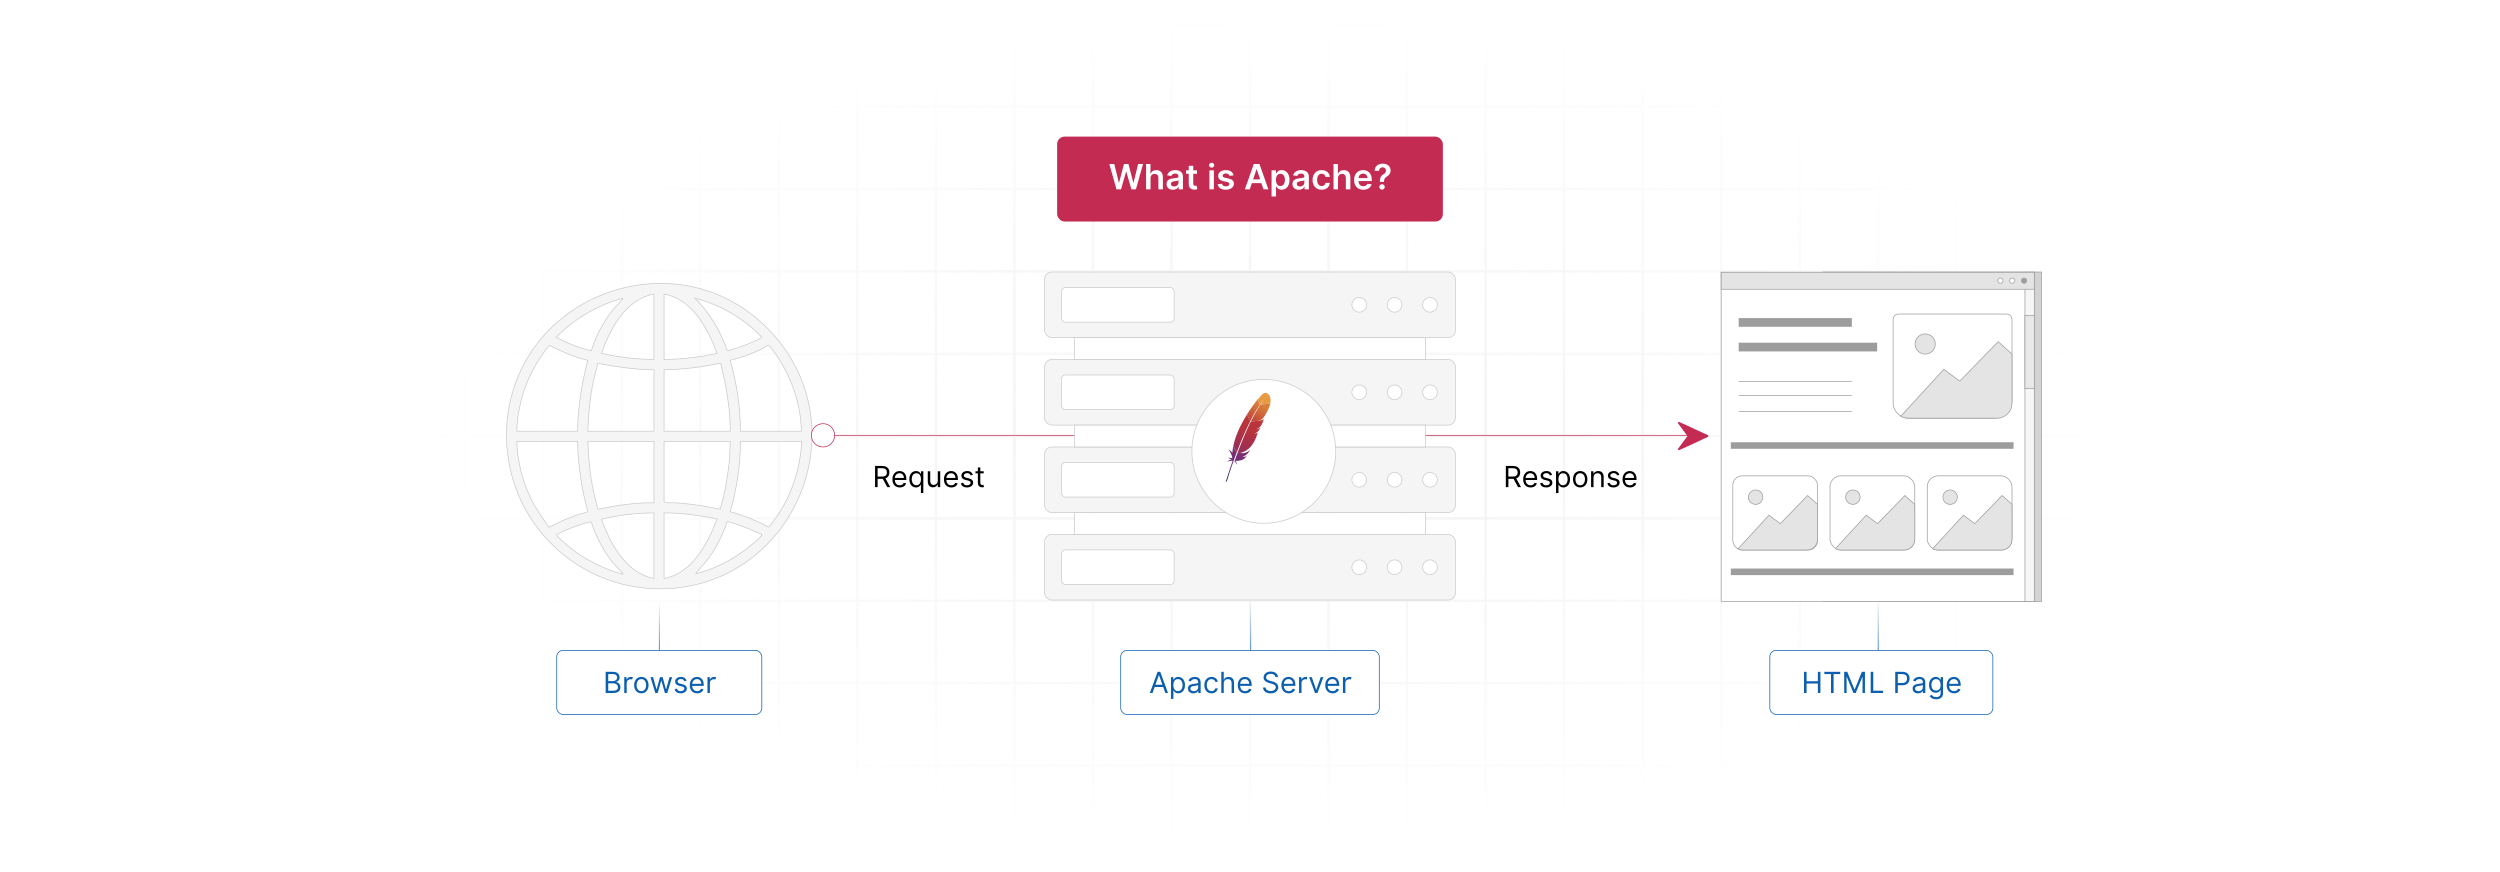 <?xml version="1.0" encoding="UTF-8"?>
<svg id="Layer_1" data-name="Layer 1" xmlns="http://www.w3.org/2000/svg" xmlns:xlink="http://www.w3.org/1999/xlink" viewBox="0 0 860 300">
  <defs>
    <filter id="luminosity-invert" x="39.647" y="-.272" width="782.115" height="300.272" color-interpolation-filters="sRGB" filterUnits="userSpaceOnUse">
      <feColorMatrix result="cm" values="-1 0 0 0 1 0 -1 0 0 1 0 0 -1 0 1 0 0 0 1 0"/>
    </filter>
    <radialGradient id="radial-gradient" cx="439.235" cy="148.479" fx="439.235" fy="148.479" r="298.487" gradientTransform="translate(0 74.962) scale(1 .495)" gradientUnits="userSpaceOnUse">
      <stop offset=".123" stop-color="#000" stop-opacity=".95"/>
      <stop offset="1" stop-color="#000" stop-opacity="0"/>
    </radialGradient>
    <mask id="mask" x="39.647" y="-.272" width="782.115" height="300.272" maskUnits="userSpaceOnUse">
      <g filter="url(#luminosity-invert)">
        <rect x="39.647" y="-.272" width="782.115" height="300.272" fill="url(#radial-gradient)"/>
      </g>
    </mask>
    <linearGradient id="linear-gradient" x1="226.791" y1="223.721" x2="226.791" y2="206.918" gradientUnits="userSpaceOnUse">
      <stop offset="0" stop-color="#0c5eaf"/>
      <stop offset="1" stop-color="#0c5eaf" stop-opacity="0"/>
    </linearGradient>
    <linearGradient id="linear-gradient-2" x1="430.25" x2="430.25" xlink:href="#linear-gradient"/>
    <linearGradient id="linear-gradient-3" x1="646.091" x2="646.091" xlink:href="#linear-gradient"/>
    <filter id="drop-shadow-1" x="379.88" y="100.08" width="109.92" height="110.4" filterUnits="userSpaceOnUse">
      <feOffset dx="5" dy="5"/>
      <feGaussianBlur result="blur" stdDeviation="10"/>
      <feFlood flood-color="#000" flood-opacity=".05"/>
      <feComposite in2="blur" operator="in"/>
      <feComposite in="SourceGraphic"/>
    </filter>
    <linearGradient id="linear-gradient-4" x1="1286.828" y1="-2458.358" x2="1337.387" y2="-2399.514" gradientTransform="translate(579.383 327.509) rotate(-64.889) scale(.086) skewX(.284)" gradientUnits="userSpaceOnUse">
      <stop offset="0" stop-color="#e79a41"/>
      <stop offset=".312" stop-color="#e89b41"/>
      <stop offset=".838" stop-color="#d87d3c"/>
    </linearGradient>
    <linearGradient id="linear-gradient-5" x1="913.097" y1="-2465.184" x2="1272.958" y2="-2465.184" gradientTransform="translate(579.383 327.509) rotate(-64.889) scale(.086) skewX(.284)" gradientUnits="userSpaceOnUse">
      <stop offset=".323" stop-color="#8e2c61"/>
      <stop offset=".63" stop-color="#b7333c"/>
      <stop offset=".751" stop-color="#ba343b"/>
      <stop offset="1" stop-color="#d87d3c"/>
    </linearGradient>
    <linearGradient id="linear-gradient-6" x1="956.645" y1="-2429.373" x2="1170.99" y2="-2429.373" gradientTransform="translate(579.383 327.509) rotate(-64.889) scale(.086) skewX(.284)" gradientUnits="userSpaceOnUse">
      <stop offset="0" stop-color="#28265d"/>
      <stop offset=".096" stop-color="#5f3186"/>
      <stop offset=".788" stop-color="#902c62"/>
      <stop offset=".949" stop-color="#ba3439"/>
    </linearGradient>
    <linearGradient id="linear-gradient-7" x1="933.278" y1="-2468.496" x2="1293.139" y2="-2468.496" xlink:href="#linear-gradient-5"/>
    <linearGradient id="linear-gradient-8" x1="959.619" y1="-2463.803" x2="1148.685" y2="-2463.803" xlink:href="#linear-gradient-6"/>
    <linearGradient id="linear-gradient-9" x1="933.278" y1="-2431.45" x2="1293.139" y2="-2431.45" xlink:href="#linear-gradient-5"/>
    <linearGradient id="linear-gradient-10" x1="910.972" y1="-2433.222" x2="1270.833" y2="-2433.222" xlink:href="#linear-gradient-5"/>
    <linearGradient id="linear-gradient-11" x1="933.278" y1="-2420.361" x2="1293.139" y2="-2420.361" xlink:href="#linear-gradient-5"/>
    <linearGradient id="linear-gradient-12" x1="933.278" y1="-2421.403" x2="1293.139" y2="-2421.403" xlink:href="#linear-gradient-5"/>
    <linearGradient id="linear-gradient-13" x1="1135.514" y1="-2421.666" x2="1214.964" y2="-2421.666" xlink:href="#linear-gradient-5"/>
  </defs>
  <rect y="0" width="860" height="300" fill="#fff"/>
  <g mask="url(#mask)">
    <g opacity=".4">
      <path d="M808.41,291.922H51.59V8.078h756.819v283.845ZM52.09,291.422h755.819V8.578H52.09v282.845Z" fill="#e6e6e6" stroke="#d6d6d6" stroke-miterlimit="10" stroke-width=".25"/>
      <rect x="51.84" y="36.413" width="756.319" height=".5" fill="#e6e6e6" stroke="#d6d6d6" stroke-miterlimit="10" stroke-width=".25"/>
      <rect x="51.84" y="64.747" width="756.319" height=".5" fill="#e6e6e6" stroke="#d6d6d6" stroke-miterlimit="10" stroke-width=".25"/>
      <rect x="51.84" y="93.082" width="756.319" height=".5" fill="#e6e6e6" stroke="#d6d6d6" stroke-miterlimit="10" stroke-width=".25"/>
      <rect x="51.84" y="121.415" width="756.319" height=".5" fill="none" stroke="#d6d6d6" stroke-miterlimit="10" stroke-width=".25"/>
      <rect x="51.84" y="149.75" width="756.319" height=".5" fill="#e6e6e6" stroke="#d6d6d6" stroke-miterlimit="10" stroke-width=".25"/>
      <rect x="51.84" y="178.084" width="756.319" height=".5" fill="#e6e6e6" stroke="#d6d6d6" stroke-miterlimit="10" stroke-width=".25"/>
      <rect x="51.84" y="206.418" width="756.319" height=".5" fill="#e6e6e6" stroke="#d6d6d6" stroke-miterlimit="10" stroke-width=".25"/>
      <rect x="51.84" y="234.753" width="756.319" height=".5" fill="#e6e6e6" stroke="#d6d6d6" stroke-miterlimit="10" stroke-width=".25"/>
      <rect x="51.84" y="263.087" width="756.319" height=".5" fill="#e6e6e6" stroke="#d6d6d6" stroke-miterlimit="10" stroke-width=".25"/>
      <rect x="780.898" y="8.328" width=".5" height="283.345" fill="#e6e6e6" stroke="#d6d6d6" stroke-miterlimit="10" stroke-width=".25"/>
      <rect x="753.887" y="8.328" width=".5" height="283.345" fill="#e6e6e6" stroke="#d6d6d6" stroke-miterlimit="10" stroke-width=".25"/>
      <rect x="726.875" y="8.328" width=".5" height="283.345" fill="#e6e6e6" stroke="#d6d6d6" stroke-miterlimit="10" stroke-width=".25"/>
      <rect x="699.864" y="8.328" width=".5" height="283.345" fill="#e6e6e6" stroke="#d6d6d6" stroke-miterlimit="10" stroke-width=".25"/>
      <rect x="672.852" y="8.328" width=".5" height="283.345" fill="#e6e6e6" stroke="#d6d6d6" stroke-miterlimit="10" stroke-width=".25"/>
      <rect x="645.841" y="8.328" width=".5" height="283.345" fill="#e6e6e6" stroke="#d6d6d6" stroke-miterlimit="10" stroke-width=".25"/>
      <rect x="618.83" y="8.328" width=".5" height="283.345" fill="#e6e6e6" stroke="#d6d6d6" stroke-miterlimit="10" stroke-width=".25"/>
      <rect x="591.818" y="8.328" width=".5" height="283.345" fill="#e6e6e6" stroke="#d6d6d6" stroke-miterlimit="10" stroke-width=".25"/>
      <rect x="564.807" y="8.328" width=".5" height="283.345" fill="#e6e6e6" stroke="#d6d6d6" stroke-miterlimit="10" stroke-width=".25"/>
      <rect x="537.795" y="8.328" width=".5" height="283.345" fill="#e6e6e6" stroke="#d6d6d6" stroke-miterlimit="10" stroke-width=".25"/>
      <rect x="510.784" y="8.328" width=".5" height="283.345" fill="#e6e6e6" stroke="#d6d6d6" stroke-miterlimit="10" stroke-width=".25"/>
      <rect x="483.772" y="8.328" width=".5" height="283.345" fill="#e6e6e6" stroke="#d6d6d6" stroke-miterlimit="10" stroke-width=".25"/>
      <rect x="456.761" y="8.328" width=".5" height="283.345" fill="#e6e6e6" stroke="#d6d6d6" stroke-miterlimit="10" stroke-width=".25"/>
      <rect x="429.75" y="8.328" width=".5" height="283.345" fill="#e6e6e6" stroke="#d6d6d6" stroke-miterlimit="10" stroke-width=".25"/>
      <rect x="402.738" y="8.328" width=".5" height="283.345" fill="#e6e6e6" stroke="#d6d6d6" stroke-miterlimit="10" stroke-width=".25"/>
      <rect x="375.727" y="8.328" width=".5" height="283.345" fill="#e6e6e6" stroke="#d6d6d6" stroke-miterlimit="10" stroke-width=".25"/>
      <rect x="348.716" y="8.328" width=".5" height="283.345" fill="#e6e6e6" stroke="#d6d6d6" stroke-miterlimit="10" stroke-width=".25"/>
      <rect x="321.704" y="8.328" width=".5" height="283.345" fill="#e6e6e6" stroke="#d6d6d6" stroke-miterlimit="10" stroke-width=".25"/>
      <rect x="294.693" y="8.328" width=".5" height="283.345" fill="#e6e6e6" stroke="#d6d6d6" stroke-miterlimit="10" stroke-width=".25"/>
      <rect x="267.682" y="8.328" width=".5" height="283.345" fill="#e6e6e6" stroke="#d6d6d6" stroke-miterlimit="10" stroke-width=".25"/>
      <rect x="240.67" y="8.328" width=".5" height="283.345" fill="#e6e6e6" stroke="#d6d6d6" stroke-miterlimit="10" stroke-width=".25"/>
      <rect x="213.659" y="8.328" width=".5" height="283.345" fill="#e6e6e6" stroke="#d6d6d6" stroke-miterlimit="10" stroke-width=".25"/>
      <rect x="186.648" y="8.328" width=".5" height="283.345" fill="#e6e6e6" stroke="#d6d6d6" stroke-miterlimit="10" stroke-width=".25"/>
      <rect x="159.636" y="8.328" width=".5" height="283.345" fill="#e6e6e6" stroke="#d6d6d6" stroke-miterlimit="10" stroke-width=".25"/>
      <rect x="132.625" y="8.328" width=".5" height="283.345" fill="#e6e6e6" stroke="#d6d6d6" stroke-miterlimit="10" stroke-width=".25"/>
      <rect x="105.613" y="8.328" width=".5" height="283.345" fill="#e6e6e6" stroke="#d6d6d6" stroke-miterlimit="10" stroke-width=".25"/>
      <rect x="78.602" y="8.328" width=".5" height="283.345" fill="#e6e6e6" stroke="#d6d6d6" stroke-miterlimit="10" stroke-width=".25"/>
    </g>
  </g>
  <line x1="283.114" y1="149.75" x2="586.67" y2="149.75" fill="none" stroke="#c42b53" stroke-miterlimit="10" stroke-width=".25"/>
  <g>
    <g>
      <rect x="359.334" y="153.757" width="141.332" height="22.573" rx="2.53" ry="2.53" fill="#f5f5f5" stroke="#cacaca" stroke-miterlimit="10" stroke-width=".25"/>
      <rect x="365.149" y="159.082" width="38.764" height="11.925" rx="1.372" ry="1.372" fill="#fff" stroke="#cacaca" stroke-miterlimit="10" stroke-width=".25"/>
      <circle cx="467.57" cy="165.044" r="2.526" fill="#fff" stroke="#cacaca" stroke-miterlimit="10" stroke-width=".25"/>
      <circle cx="479.741" cy="165.044" r="2.526" fill="#fff" stroke="#cacaca" stroke-miterlimit="10" stroke-width=".25"/>
      <circle cx="491.913" cy="165.044" r="2.526" fill="#fff" stroke="#cacaca" stroke-miterlimit="10" stroke-width=".25"/>
    </g>
    <g>
      <rect x="359.334" y="123.669" width="141.332" height="22.573" rx="2.53" ry="2.53" fill="#f5f5f5" stroke="#cacaca" stroke-miterlimit="10" stroke-width=".25"/>
      <rect x="365.149" y="128.994" width="38.764" height="11.925" rx="1.372" ry="1.372" fill="#fff" stroke="#cacaca" stroke-miterlimit="10" stroke-width=".25"/>
      <circle cx="467.57" cy="134.956" r="2.526" fill="#fff" stroke="#cacaca" stroke-miterlimit="10" stroke-width=".25"/>
      <circle cx="479.741" cy="134.956" r="2.526" fill="#fff" stroke="#cacaca" stroke-miterlimit="10" stroke-width=".25"/>
      <circle cx="491.913" cy="134.956" r="2.526" fill="#fff" stroke="#cacaca" stroke-miterlimit="10" stroke-width=".25"/>
    </g>
    <rect x="369.589" y="146.243" width="120.822" height="7.515" fill="#fff" stroke="#cacaca" stroke-miterlimit="10" stroke-width=".25"/>
    <g>
      <rect x="359.334" y="183.845" width="141.332" height="22.573" rx="2.53" ry="2.53" fill="#f5f5f5" stroke="#cacaca" stroke-miterlimit="10" stroke-width=".25"/>
      <rect x="365.149" y="189.169" width="38.764" height="11.925" rx="1.372" ry="1.372" fill="#fff" stroke="#cacaca" stroke-miterlimit="10" stroke-width=".25"/>
      <circle cx="467.57" cy="195.132" r="2.526" fill="#fff" stroke="#cacaca" stroke-miterlimit="10" stroke-width=".25"/>
      <circle cx="479.741" cy="195.132" r="2.526" fill="#fff" stroke="#cacaca" stroke-miterlimit="10" stroke-width=".25"/>
      <circle cx="491.913" cy="195.132" r="2.526" fill="#fff" stroke="#cacaca" stroke-miterlimit="10" stroke-width=".25"/>
    </g>
    <rect x="369.589" y="176.331" width="120.822" height="7.515" fill="#fff" stroke="#cacaca" stroke-miterlimit="10" stroke-width=".25"/>
    <g>
      <rect x="359.334" y="93.582" width="141.332" height="22.573" rx="2.53" ry="2.53" fill="#f5f5f5" stroke="#cacaca" stroke-miterlimit="10" stroke-width=".25"/>
      <rect x="365.149" y="98.906" width="38.764" height="11.925" rx="1.372" ry="1.372" fill="#fff" stroke="#cacaca" stroke-miterlimit="10" stroke-width=".25"/>
      <circle cx="467.57" cy="104.868" r="2.526" fill="#fff" stroke="#cacaca" stroke-miterlimit="10" stroke-width=".25"/>
      <circle cx="479.741" cy="104.868" r="2.526" fill="#fff" stroke="#cacaca" stroke-miterlimit="10" stroke-width=".25"/>
      <circle cx="491.913" cy="104.868" r="2.526" fill="#fff" stroke="#cacaca" stroke-miterlimit="10" stroke-width=".25"/>
    </g>
    <rect x="369.589" y="116.155" width="120.822" height="7.515" fill="#fff" stroke="#cacaca" stroke-miterlimit="10" stroke-width=".25"/>
  </g>
  <path d="M229.871,202.503h-6.152l-5.375-.675c-22.057-3.574-39.833-21.294-43.375-43.39l-.675-5.377c.085-2.036-.115-4.124,0-6.155,2.622-46.208,60.27-66.613,91.472-32.112,29.52,32.642,7.806,85.233-35.895,87.708ZM224.949,101.158c-9.667,1.749-15.097,11.933-18.05,20.41,5.919,1.341,11.978,1.987,18.05,2.157v-22.567ZM228.435,101.158v22.567c6.137-.182,12.265-.828,18.255-2.157-3.209-8.441-8.441-18.72-18.255-20.41ZM214.285,102.596c-8.747,2.284-16.644,7.025-22.965,13.435,3.821,1.993,7.85,3.715,12.083,4.608,1.602-5.169,4.21-10.041,7.607-14.244.303-.375,3.47-3.64,3.276-3.799ZM239.1,102.596c5.015,5.109,8.75,11.178,11.066,17.966.403.287,5.77-1.678,6.626-2.013.635-.249,5.271-2.206,5.273-2.517-6.191-6.513-14.237-11.211-22.965-13.436ZM177.78,148.343h20.918c.068-8.269,1.448-16.43,3.48-24.406-4.639-1.022-8.949-3.065-13.195-5.108-6.894,8.193-10.926,18.759-11.204,29.514ZM275.809,148.343c-.252-1.516-.247-3.06-.439-4.587-.985-7.813-4.234-16.153-8.914-22.471-.341-.46-1.779-2.488-2.195-2.45-.31.028-2.106,1.181-2.668,1.439-3.289,1.507-6.857,2.877-10.393,3.658,2.196,7.926,3.533,16.153,3.487,24.412h21.123ZM224.949,127.212c-6.494-.069-12.912-.999-19.261-2.242-.482,2.045-1.125,4.076-1.562,6.133-1.206,5.674-1.716,11.457-1.941,17.24h22.764v-21.131ZM228.435,127.212v21.131h22.764c.021-7.932-1.413-15.728-3.281-23.389-6.417,1.283-12.919,2.17-19.483,2.258ZM198.698,151.83h-20.918c.169,6.704,1.894,13.502,4.776,19.533,1.71,3.578,4.017,6.792,6.303,10.009,3.202-1.663,6.518-3.135,9.934-4.316.58-.201,3.252-.73,3.375-1.147-2.1-7.85-3.366-15.927-3.47-24.079ZM224.949,151.83h-22.764c.208,6.067.837,12.119,2.151,18.056.396,1.787.929,3.551,1.339,5.333,6.315-1.391,12.783-2.332,19.274-2.258v-21.131ZM251.199,151.83h-22.764v20.823c1.065.613,2.712.222,3.997.31,5.141.352,10.253,1.158,15.291,2.169,1.782-5.596,2.614-11.422,3.269-17.252l.207-6.05ZM275.809,151.83h-21.123c.03,8.186-1.247,16.361-3.487,24.206,4.603,1.251,9.037,3.037,13.232,5.288,7.015-8.2,10.78-18.723,11.378-29.494ZM224.949,176.449c-6.064.011-12.17.724-18.052,2.159,3.083,8.509,8.367,18.461,18.052,20.407v-22.567ZM228.435,176.449v22.567c9.898-1.89,14.952-11.969,18.252-20.513-6.005-1.188-12.11-2.11-18.252-2.054ZM262.068,183.837c-3.882-1.69-7.759-3.442-11.902-4.431-1.721,5.092-4.204,9.978-7.586,14.167-.299.37-3.473,3.643-3.276,3.799,7.064-1.707,13.85-5.369,19.375-10.056.804-.682,2.658-2.198,3.187-2.966.119-.173.286-.203.202-.513ZM203.39,179.552c-.463-.299-5.515,1.531-6.387,1.869-1.628.631-3.734,1.492-5.221,2.369-.123.073-.403.006-.26.35.2.482,3.365,3.262,4.002,3.793,5.46,4.544,11.94,7.685,18.758,9.647.092-.354-.142-.411-.304-.617-.819-1.04-2.083-2.091-2.969-3.184-3.362-4.148-5.979-9.149-7.619-14.227Z" fill="#f5f5f5" stroke="#cacaca" stroke-miterlimit="10" stroke-width=".25"/>
  <g>
    <rect x="627.082" y="93.581" width="75.197" height="113.339" fill="#d3d3d3" stroke="#9d9d9d" stroke-miterlimit="10" stroke-width=".25"/>
    <g>
      <rect x="592.083" y="93.659" width="107.726" height="113.215" fill="#fff" stroke="#9d9d9d" stroke-miterlimit="10" stroke-width=".25"/>
      <rect x="595.404" y="152.128" width="97.259" height="2.259" fill="#9d9d9d"/>
      <rect x="595.404" y="195.575" width="97.259" height="2.259" fill="#9d9d9d"/>
      <rect x="696.583" y="93.659" width="3.227" height="113.215" fill="#f6f6f6" stroke="#9d9d9d" stroke-miterlimit="10" stroke-width=".25"/>
      <g>
        <rect x="596.082" y="163.686" width="29.146" height="25.531" rx="3.258" ry="3.258" fill="#fff" stroke="#9d9d9d" stroke-miterlimit="10" stroke-width=".25"/>
        <path d="M599.747,189.217h21.815c2.024,0,3.666-1.641,3.666-3.666v-12.053l-3.389-3.035-9.418,9.667-3.913-2.889-10.559,11.502c.531.3,1.144.473,1.798.473Z" fill="#e4e4e4" stroke="#9d9d9d" stroke-miterlimit="10" stroke-width=".25"/>
        <circle cx="603.942" cy="171.026" r="2.476" transform="translate(298.732 719.518) rotate(-76.717)" fill="#e4e4e4" stroke="#9d9d9d" stroke-miterlimit="10" stroke-width=".25"/>
      </g>
      <g>
        <rect x="629.531" y="163.686" width="29.146" height="25.531" rx="3.755" ry="3.755" fill="#fff" stroke="#9d9d9d" stroke-miterlimit="10" stroke-width=".25"/>
        <path d="M633.196,189.217h21.815c2.024,0,3.666-1.641,3.666-3.666v-12.053l-3.389-3.035-9.418,9.667-3.913-2.889-10.559,11.502c.531.3,1.144.473,1.798.473Z" fill="#e4e4e4" stroke="#9d9d9d" stroke-miterlimit="10" stroke-width=".25"/>
        <circle cx="637.391" cy="171.026" r="2.476" transform="translate(-1.531 336.241) rotate(-29.518)" fill="#e4e4e4" stroke="#9d9d9d" stroke-miterlimit="10" stroke-width=".25"/>
      </g>
      <g>
        <rect x="662.98" y="163.686" width="29.146" height="25.531" rx="3.743" ry="3.743" fill="#fff" stroke="#9d9d9d" stroke-miterlimit="10" stroke-width=".25"/>
        <path d="M666.645,189.217h21.815c2.024,0,3.665-1.641,3.665-3.666v-12.053l-3.389-3.035-9.418,9.667-3.913-2.889-10.559,11.502c.531.3,1.144.473,1.798.473Z" fill="#e4e4e4" stroke="#9d9d9d" stroke-miterlimit="10" stroke-width=".25"/>
        <circle cx="670.84" cy="171.026" r="2.476" transform="translate(75.55 524.448) rotate(-45)" fill="#e4e4e4" stroke="#9d9d9d" stroke-miterlimit="10" stroke-width=".25"/>
      </g>
      <g>
        <path d="M653.1,108.036h37.164c1.028,0,1.862.834,1.862,1.862v27.698c0,3.453-2.803,6.256-6.256,6.256h-29.309c-2.937,0-5.322-2.385-5.322-5.322v-28.633c0-1.028.834-1.862,1.862-1.862Z" fill="#fff" stroke="#9d9d9d" stroke-miterlimit="10" stroke-width=".25"/>
        <path d="M656.381,143.853h30.604c2.84,0,5.142-2.302,5.142-5.142v-16.908l-4.754-4.258-13.212,13.561-5.489-4.053-14.813,16.135c.746.421,1.605.664,2.522.664Z" fill="#e4e4e4" stroke="#9d9d9d" stroke-miterlimit="10" stroke-width=".25"/>
        <circle cx="662.264" cy="118.334" r="3.473" transform="translate(439.376 753.092) rotate(-80.782)" fill="#e4e4e4" stroke="#9d9d9d" stroke-miterlimit="10" stroke-width=".25"/>
      </g>
      <rect x="696.583" y="108.525" width="3.227" height="25.159" fill="#e9e9e9" stroke="#9d9d9d" stroke-miterlimit="10" stroke-width=".25"/>
      <rect x="592.083" y="93.659" width="107.726" height="5.847" fill="#e4e4e4" stroke="#9d9d9d" stroke-miterlimit="10" stroke-width=".25"/>
      <g>
        <path d="M689.049,96.547c0,.499-.405.904-.904.904s-.904-.405-.904-.904.405-.904.904-.904.904.405.904.904Z" fill="#fff" stroke="#9d9d9d" stroke-miterlimit="10" stroke-width=".25"/>
        <path d="M693.116,96.547c0,.499-.405.904-.904.904s-.904-.405-.904-.904.405-.904.904-.904.904.405.904.904Z" fill="#fff" stroke="#9d9d9d" stroke-miterlimit="10" stroke-width=".25"/>
        <path d="M697.183,96.547c0,.499-.405.904-.904.904s-.904-.405-.904-.904.405-.904.904-.904.904.405.904.904Z" fill="#9d9d9d" stroke="#9d9d9d" stroke-miterlimit="10" stroke-width=".25"/>
      </g>
      <line x1="598.108" y1="110.916" x2="637.04" y2="110.916" fill="none" stroke="#9d9d9d" stroke-miterlimit="10" stroke-width="3"/>
      <line x1="598.108" y1="131.281" x2="637.04" y2="131.281" fill="none" stroke="#9d9d9d" stroke-miterlimit="10" stroke-width=".25"/>
      <line x1="598.108" y1="136.091" x2="637.04" y2="136.091" fill="none" stroke="#9d9d9d" stroke-miterlimit="10" stroke-width=".25"/>
      <line x1="598.108" y1="141.532" x2="637.04" y2="141.532" fill="none" stroke="#9d9d9d" stroke-miterlimit="10" stroke-width=".25"/>
      <line x1="598.108" y1="119.39" x2="645.742" y2="119.39" fill="none" stroke="#9d9d9d" stroke-miterlimit="10" stroke-width="3"/>
    </g>
  </g>
  <g>
    <rect x="363.652" y="46.996" width="132.696" height="29.216" rx="2.6" ry="2.6" fill="#c42b53"/>
    <g>
      <path d="M381.611,56.421h1.698l1.571,6.407h.081l1.677-6.407h1.545l1.682,6.411h.077l1.571-6.411h1.699l-2.46,8.719h-1.558l-1.746-6.117h-.068l-1.75,6.117h-1.558l-2.46-8.719Z" fill="#fff"/>
      <path d="M395.791,65.14h-1.541v-8.719h1.507v3.291h.077c.302-.741.941-1.196,1.946-1.196,1.358,0,2.252.881,2.252,2.461v4.163h-1.541v-3.925c0-.882-.477-1.397-1.286-1.397-.826,0-1.414.545-1.414,1.49v3.831Z" fill="#fff"/>
      <path d="M401.298,63.305c0-1.473,1.213-1.852,2.482-1.988,1.154-.123,1.618-.144,1.618-.587v-.025c0-.644-.392-1.01-1.107-1.01-.753,0-1.188.384-1.341.83l-1.439-.204c.34-1.191,1.397-1.805,2.772-1.805,1.247,0,2.656.519,2.656,2.248v4.376h-1.481v-.898h-.051c-.281.55-.894,1.03-1.92,1.03-1.247,0-2.188-.681-2.188-1.967ZM405.402,62.794v-.77c-.2.162-1.009.264-1.414.319-.69.098-1.205.345-1.205.936,0,.566.46.86,1.103.86.928,0,1.516-.618,1.516-1.346Z" fill="#fff"/>
      <path d="M411.765,59.794h-1.29v3.38c0,.621.311.758.698.758.191,0,.366-.038.451-.06l.26,1.205c-.166.055-.468.14-.907.153-1.158.033-2.052-.571-2.043-1.801v-3.636h-.928v-1.192h.928v-1.566h1.541v1.566h1.29v1.192Z" fill="#fff"/>
      <path d="M415.918,56.838c0-.464.4-.839.894-.839.489,0,.89.375.89.839,0,.46-.4.835-.89.835-.494,0-.894-.375-.894-.835ZM416.038,58.601h1.541v6.539h-1.541v-6.539Z" fill="#fff"/>
      <path d="M422.929,60.483c-.119-.43-.494-.817-1.205-.817-.643,0-1.133.307-1.128.749-.004.379.26.608.924.758l1.115.238c1.235.269,1.835.839,1.839,1.772-.004,1.238-1.158,2.086-2.793,2.086-1.605,0-2.614-.711-2.805-1.912l1.503-.144c.132.588.591.894,1.298.894.732,0,1.217-.337,1.217-.783,0-.371-.281-.613-.881-.745l-1.116-.234c-1.256-.26-1.843-.89-1.839-1.844-.004-1.209,1.068-1.983,2.644-1.983,1.533,0,2.418.706,2.631,1.813l-1.405.153Z" fill="#fff"/>
      <path d="M428.234,65.14l3.069-8.719h1.95l3.073,8.719h-1.685l-.724-2.149h-3.278l-.72,2.149h-1.685ZM433.492,61.721l-1.18-3.512h-.068l-1.179,3.512h2.427Z" fill="#fff"/>
      <path d="M437.417,58.601h1.516v1.081h.089c.234-.473.716-1.166,1.869-1.166,1.512,0,2.699,1.184,2.699,3.363,0,2.154-1.153,3.376-2.695,3.376-1.123,0-1.63-.669-1.873-1.145h-.064v3.482h-1.541v-8.991ZM440.465,63.991c1.018,0,1.554-.894,1.554-2.12,0-1.218-.527-2.09-1.554-2.09-.992,0-1.537.821-1.537,2.09s.554,2.12,1.537,2.12Z" fill="#fff"/>
      <path d="M444.606,63.305c0-1.473,1.213-1.852,2.481-1.988,1.154-.123,1.618-.144,1.618-.587v-.025c0-.644-.392-1.01-1.106-1.01-.754,0-1.188.384-1.342.83l-1.438-.204c.341-1.191,1.397-1.805,2.772-1.805,1.247,0,2.656.519,2.656,2.248v4.376h-1.481v-.898h-.051c-.281.55-.894,1.03-1.92,1.03-1.248,0-2.188-.681-2.188-1.967ZM448.71,62.794v-.77c-.199.162-1.009.264-1.413.319-.69.098-1.205.345-1.205.936,0,.566.46.86,1.103.86.929,0,1.516-.618,1.516-1.346Z" fill="#fff"/>
      <path d="M451.526,61.896c0-1.996,1.209-3.38,3.125-3.38,1.597,0,2.703.933,2.81,2.35h-1.473c-.119-.63-.575-1.106-1.315-1.106-.949,0-1.584.792-1.584,2.111,0,1.337.621,2.142,1.584,2.142.677,0,1.184-.404,1.315-1.107h1.473c-.11,1.388-1.158,2.363-2.801,2.363-1.954,0-3.134-1.393-3.134-3.372Z" fill="#fff"/>
      <path d="M460.277,65.14h-1.541v-8.719h1.507v3.291h.077c.302-.741.94-1.196,1.945-1.196,1.357,0,2.252.881,2.252,2.461v4.163h-1.541v-3.925c0-.882-.477-1.397-1.286-1.397-.825,0-1.413.545-1.413,1.49v3.831Z" fill="#fff"/>
      <path d="M465.81,61.909c0-2.018,1.222-3.393,3.095-3.393,1.609,0,2.989,1.009,2.989,3.304v.473h-4.556c.013,1.119.673,1.774,1.669,1.774.664,0,1.175-.289,1.384-.843l1.438.162c-.273,1.137-1.319,1.882-2.844,1.882-1.971,0-3.176-1.308-3.176-3.359ZM470.417,61.253c-.009-.89-.605-1.537-1.49-1.537-.919,0-1.537.702-1.583,1.537h3.073Z" fill="#fff"/>
      <path d="M474.677,62.466c.009-1.532.443-2.005,1.196-2.473.516-.324.911-.732.911-1.329,0-.668-.523-1.103-1.175-1.103-.601,0-1.18.384-1.218,1.184h-1.516c.043-1.617,1.252-2.443,2.742-2.443,1.626,0,2.745.902,2.745,2.342,0,.975-.489,1.613-1.272,2.081-.694.426-.987.839-.996,1.741v.111h-1.418v-.111ZM474.485,64.297c-.004-.511.417-.929.936-.929.502,0,.933.418.936.929-.004.519-.435.936-.936.936-.519,0-.94-.417-.936-.936Z" fill="#fff"/>
    </g>
  </g>
  <circle cx="283.114" cy="149.75" r="4.007" fill="#fff" stroke="#c42b53" stroke-miterlimit="10" stroke-width=".25"/>
  <path d="M577.65,145.147l9.792,4.507c.244.115.306.421.12.617-3.293,1.56-6.608,3.089-9.932,4.583-.196.013-.353-.116-.409-.298v-.143l3.264-4.401-3.264-4.416v-.122c.039-.138.108-.239.244-.297l.144-.03h.041Z" fill="#c42b53"/>
  <g>
    <rect x="191.518" y="223.721" width="70.547" height="22.064" rx="2.215" ry="2.215" fill="#fff" stroke="#0c5eaf" stroke-miterlimit="10" stroke-width=".25"/>
    <g>
      <path d="M208.35,231.108h2.545c1.522,0,2.233.867,2.233,1.934,0,.94-.555,1.352-1.181,1.522v.071c.668.042,1.465.668,1.465,1.82,0,1.095-.711,1.934-2.432,1.934h-2.631v-7.281ZM210.867,234.308c.796,0,1.422-.498,1.422-1.267,0-.64-.426-1.151-1.394-1.151h-1.664v2.418h1.635ZM210.981,237.607c1.152,0,1.593-.512,1.593-1.151,0-.74-.597-1.38-1.55-1.38h-1.792v2.531h1.749Z" fill="#0c5eaf"/>
      <path d="M214.742,232.928h.81v.825h.057c.196-.541.761-.91,1.422-.91.302,0,.526.078.697.198l-.285.712c-.117-.06-.273-.1-.483-.1-.796,0-1.379.544-1.379,1.279v3.456h-.839v-5.461Z" fill="#0c5eaf"/>
      <path d="M218.15,235.687c0-1.706.995-2.83,2.474-2.83s2.475,1.124,2.475,2.83c0,1.692-.996,2.815-2.475,2.815s-2.474-1.123-2.474-2.815ZM222.26,235.687c0-1.095-.512-2.076-1.636-2.076s-1.635.981-1.635,2.076.512,2.062,1.635,2.062,1.636-.968,1.636-2.062Z" fill="#0c5eaf"/>
      <path d="M223.761,232.928h.882l1.18,4.181h.057l1.166-4.181h.895l1.152,4.167h.057l1.181-4.167h.882l-1.664,5.461h-.825l-1.194-4.195h-.085l-1.194,4.195h-.825l-1.664-5.461Z" fill="#0c5eaf"/>
      <path d="M235.428,234.365c-.146-.377-.448-.782-1.181-.782-.669,0-1.166.341-1.166.81,0,.42.291.637.939.796l.81.199c.974.238,1.45.719,1.45,1.48,0,.942-.863,1.635-2.133,1.635-1.116,0-1.881-.494-2.076-1.422l.796-.199c.149.587.58.882,1.266.882.782,0,1.28-.384,1.28-.853,0-.377-.26-.641-.81-.769l-.91-.213c-1.003-.235-1.45-.74-1.45-1.493,0-.925.853-1.579,2.005-1.579,1.081,0,1.671.519,1.934,1.294l-.753.214Z" fill="#0c5eaf"/>
      <path d="M237.283,235.702c0-1.679.981-2.845,2.461-2.845,1.138,0,2.346.697,2.346,2.731v.355h-3.964c.039,1.17.718,1.807,1.703,1.807.657,0,1.151-.285,1.365-.854l.81.228c-.256.825-1.066,1.379-2.176,1.379-1.579,0-2.546-1.123-2.546-2.801ZM241.237,235.218c0-.925-.583-1.607-1.493-1.607-.96,0-1.562.757-1.618,1.607h3.111Z" fill="#0c5eaf"/>
      <path d="M243.363,232.928h.81v.825h.058c.195-.541.761-.91,1.422-.91.302,0,.526.078.696.198l-.284.712c-.117-.06-.273-.1-.483-.1-.796,0-1.379.544-1.379,1.279v3.456h-.84v-5.461Z" fill="#0c5eaf"/>
    </g>
  </g>
  <g>
    <rect x="385.524" y="223.721" width="88.953" height="22.064" rx="2.215" ry="2.215" fill="#fff" stroke="#0c5eaf" stroke-miterlimit="10" stroke-width=".25"/>
    <g>
      <path d="M395.542,238.389l2.674-7.281h.91l2.673,7.281h-.924l-.732-2.062h-2.944l-.732,2.062h-.924ZM399.865,235.545l-1.166-3.285h-.057l-1.167,3.285h2.389Z" fill="#0c5eaf"/>
      <path d="M402.815,232.928h.81v.867h.1c.185-.284.512-.939,1.579-.939,1.379,0,2.332,1.095,2.332,2.816,0,1.734-.953,2.829-2.318,2.829-1.053,0-1.408-.653-1.593-.952h-.071v2.887h-.839v-7.509ZM405.205,237.75c1.052,0,1.593-.925,1.593-2.091,0-1.152-.526-2.048-1.593-2.048-1.024,0-1.565.825-1.565,2.048,0,1.237.555,2.091,1.565,2.091Z" fill="#0c5eaf"/>
      <path d="M408.653,236.839c0-1.252,1.105-1.476,2.119-1.607.996-.128,1.408-.093,1.408-.498v-.028c0-.7-.38-1.109-1.152-1.109-.8,0-1.237.427-1.422.825l-.796-.284c.427-.996,1.365-1.28,2.19-1.28.697,0,2.019.199,2.019,1.935v3.598h-.839v-.739h-.043c-.17.355-.668.867-1.621.867-1.038,0-1.863-.611-1.863-1.678ZM412.18,236.413v-.769c-.142.171-1.095.271-1.45.314-.654.085-1.237.284-1.237.924,0,.583.483.882,1.152.882.996,0,1.536-.668,1.536-1.351Z" fill="#0c5eaf"/>
      <path d="M414.292,235.687c0-1.664.981-2.83,2.46-2.83,1.152,0,2.019.683,2.162,1.707h-.839c-.128-.498-.569-.953-1.309-.953-.981,0-1.635.81-1.635,2.048,0,1.266.64,2.091,1.635,2.091.654,0,1.152-.355,1.309-.953h.839c-.142.967-.939,1.706-2.147,1.706-1.536,0-2.475-1.18-2.475-2.815Z" fill="#0c5eaf"/>
      <path d="M420.97,238.389h-.839v-7.281h.839v2.674h.071c.256-.565.747-.925,1.607-.925,1.116,0,1.863.658,1.863,2.062v3.47h-.839v-3.413c0-.867-.477-1.365-1.266-1.365-.829,0-1.437.54-1.437,1.493v3.285Z" fill="#0c5eaf"/>
      <path d="M425.784,235.702c0-1.679.981-2.845,2.46-2.845,1.138,0,2.347.697,2.347,2.731v.355h-3.964c.039,1.17.718,1.807,1.703,1.807.658,0,1.152-.285,1.365-.854l.81.228c-.256.825-1.066,1.379-2.176,1.379-1.579,0-2.545-1.123-2.545-2.801ZM429.737,235.218c0-.925-.583-1.607-1.493-1.607-.96,0-1.56.757-1.618,1.607h3.111Z" fill="#0c5eaf"/>
      <path d="M437.137,231.791c-.968,0-1.607.512-1.607,1.209,0,.782.867,1.066,1.408,1.209l.739.198c.754.199,2.048.641,2.048,2.006,0,1.18-.953,2.104-2.631,2.104-1.565,0-2.531-.81-2.617-2.005h.91c.071.824.84,1.209,1.707,1.209,1.01,0,1.777-.526,1.777-1.323,0-.725-.683-.995-1.45-1.209l-.895-.256c-1.139-.327-1.85-.91-1.85-1.892,0-1.223,1.096-2.033,2.489-2.033,1.407,0,2.421.821,2.46,1.92h-.854c-.085-.718-.753-1.138-1.635-1.138Z" fill="#0c5eaf"/>
      <path d="M440.798,235.702c0-1.679.981-2.845,2.461-2.845,1.138,0,2.346.697,2.346,2.731v.355h-3.964c.039,1.17.718,1.807,1.703,1.807.657,0,1.152-.285,1.365-.854l.81.228c-.256.825-1.066,1.379-2.176,1.379-1.578,0-2.546-1.123-2.546-2.801ZM444.752,235.218c0-.925-.583-1.607-1.493-1.607-.96,0-1.562.757-1.618,1.607h3.111Z" fill="#0c5eaf"/>
      <path d="M446.878,232.928h.81v.825h.058c.199-.541.768-.91,1.422-.91.124,0,.345.007.44.014v.854c-.057-.015-.288-.057-.512-.057-.796,0-1.379.54-1.379,1.279v3.456h-.84v-5.461Z" fill="#0c5eaf"/>
      <path d="M453.216,238.389h-.854l-2.019-5.461h.91l1.507,4.352h.057l1.508-4.352h.91l-2.019,5.461Z" fill="#0c5eaf"/>
      <path d="M455.883,235.702c0-1.679.981-2.845,2.461-2.845,1.138,0,2.346.697,2.346,2.731v.355h-3.964c.039,1.17.718,1.807,1.703,1.807.657,0,1.151-.285,1.365-.854l.81.228c-.256.825-1.066,1.379-2.176,1.379-1.579,0-2.546-1.123-2.546-2.801ZM459.837,235.218c0-.925-.583-1.607-1.493-1.607-.96,0-1.562.757-1.618,1.607h3.111Z" fill="#0c5eaf"/>
      <path d="M461.963,232.928h.81v.825h.058c.195-.541.761-.91,1.422-.91.302,0,.526.078.696.198l-.284.712c-.117-.06-.273-.1-.483-.1-.796,0-1.379.544-1.379,1.279v3.456h-.84v-5.461Z" fill="#0c5eaf"/>
    </g>
  </g>
  <g>
    <rect x="608.82" y="223.721" width="76.722" height="22.064" rx="2.215" ry="2.215" fill="#fff" stroke="#0c5eaf" stroke-miterlimit="10" stroke-width=".25"/>
    <g>
      <path d="M620.579,231.108h.882v3.242h3.883v-3.242h.881v7.281h-.881v-3.257h-3.883v3.257h-.882v-7.281Z" fill="#0c5eaf"/>
      <path d="M627.581,231.108h5.461v.782h-2.289v6.499h-.882v-6.499h-2.29v-.782Z" fill="#0c5eaf"/>
      <path d="M635.452,231.108l2.475,6.044h.086l2.474-6.044h1.053v7.281h-.825v-5.532h-.07l-2.275,5.532h-.797l-2.275-5.532h-.071v5.532h-.824v-7.281h1.052Z" fill="#0c5eaf"/>
      <path d="M643.519,231.108h.882v6.499h3.385v.782h-4.267v-7.281Z" fill="#0c5eaf"/>
      <path d="M651.957,231.108h2.46c1.71,0,2.475,1.017,2.475,2.304s-.765,2.318-2.46,2.318h-1.593v2.659h-.882v-7.281ZM654.403,234.948c1.169,0,1.621-.661,1.621-1.536,0-.874-.452-1.522-1.636-1.522h-1.55v3.058h1.565Z" fill="#0c5eaf"/>
      <path d="M657.937,236.839c0-1.252,1.105-1.476,2.119-1.607.995-.128,1.408-.093,1.408-.498v-.028c0-.7-.381-1.109-1.152-1.109-.8,0-1.237.427-1.422.825l-.797-.284c.427-.996,1.365-1.28,2.19-1.28.697,0,2.019.199,2.019,1.935v3.598h-.839v-.739h-.043c-.171.355-.668.867-1.621.867-1.038,0-1.863-.611-1.863-1.678ZM661.464,236.413v-.769c-.143.171-1.096.271-1.451.314-.653.085-1.237.284-1.237.924,0,.583.484.882,1.152.882.995,0,1.536-.668,1.536-1.351Z" fill="#0c5eaf"/>
      <path d="M663.804,239.456l.669-.469c.224.302.572.824,1.565.824.881,0,1.522-.412,1.522-1.322v-1.109h-.071c-.185.299-.526.925-1.593.925-1.322,0-2.318-.968-2.318-2.674,0-1.679.953-2.773,2.332-2.773,1.067,0,1.408.654,1.594.939h.085v-.867h.81v5.617c0,1.408-1.053,2.006-2.36,2.006-1.22,0-1.892-.523-2.233-1.096ZM667.572,235.616c0-1.18-.54-2.005-1.565-2.005-1.066,0-1.593.895-1.593,2.005,0,1.138.541,1.935,1.593,1.935,1.01,0,1.565-.726,1.565-1.935Z" fill="#0c5eaf"/>
      <path d="M669.67,235.702c0-1.679.981-2.845,2.461-2.845,1.138,0,2.346.697,2.346,2.731v.355h-3.964c.039,1.17.718,1.807,1.703,1.807.657,0,1.151-.285,1.365-.854l.81.228c-.256.825-1.066,1.379-2.176,1.379-1.579,0-2.546-1.123-2.546-2.801ZM673.624,235.218c0-.925-.583-1.607-1.493-1.607-.96,0-1.562.757-1.618,1.607h3.111Z" fill="#0c5eaf"/>
    </g>
  </g>
  <line x1="226.791" y1="223.721" x2="226.791" y2="206.918" fill="none" stroke="url(#linear-gradient)" stroke-miterlimit="10" stroke-width=".25"/>
  <line x1="430.25" y1="223.721" x2="430.25" y2="206.918" fill="none" stroke="url(#linear-gradient-2)" stroke-miterlimit="10" stroke-width=".25"/>
  <line x1="646.091" y1="223.721" x2="646.091" y2="206.918" fill="none" stroke="url(#linear-gradient-3)" stroke-miterlimit="10" stroke-width=".25"/>
  <circle cx="429.75" cy="150.266" r="24.739" fill="#fff" filter="url(#drop-shadow-1)" stroke="#cacaca" stroke-miterlimit="10" stroke-width=".25"/>
  <g>
    <path d="M434.802,135.237c-.485.285-1.293,1.091-2.256,2.26l.883,1.658c.621-.881,1.252-1.676,1.88-2.349.05-.053.073-.078.073-.078-.023.025-.05.053-.073.078-.206.224-.831.95-1.773,2.384.908-.044,2.292-.23,3.438-.422.34-1.886-.331-2.74-.331-2.74,0,0-.852-1.37-1.844-.785l.004-.007Z" fill="url(#linear-gradient-4)"/>
    <path d="M433.298,144.7c.005-.002.013-.002.02-.004l-.127.014-.021.011c.041-.009.086-.016.129-.021ZM432.402,147.671c-.072.016-.145.029-.22.041.075-.013.149-.027.22-.041ZM426.26,154.326c.009-.023.018-.05.027-.073.195-.511.389-1.007.578-1.491.213-.543.424-1.067.636-1.576.22-.535.439-1.055.652-1.557.224-.525.446-1.032.664-1.519.177-.397.351-.781.523-1.153.057-.124.115-.247.172-.368.113-.242.224-.477.335-.708.102-.212.202-.42.304-.626.034-.068.066-.135.1-.203.005-.011.011-.021.016-.034l-.109.011-.086-.169c-.009.016-.016.034-.025.05-.154.308-.31.616-.462.927-.088.181-.175.363-.263.543-.242.503-.478,1.014-.713,1.523-.236.518-.467,1.037-.697,1.559-.222.512-.442,1.025-.655,1.536s-.423,1.02-.627,1.523c-.213.527-.419,1.05-.62,1.566-.047.117-.089.233-.136.349-.161.416-.319.829-.471,1.235l.136.267.122-.013c.004-.013.009-.023.013-.037.199-.53.394-1.052.586-1.559Z" fill="none"/>
    <path d="M431.829,149.166c-.113.02-.227.041-.347.06,0,0-.002,0-.002.002.061-.009.12-.018.179-.027.056-.013.113-.023.17-.036Z" fill="#ad3134"/>
    <path d="M431.829,149.166c-.113.02-.227.041-.347.06,0,0-.002,0-.002.002.061-.009.12-.018.179-.027.056-.013.113-.023.17-.036Z"/>
    <path d="M432.134,147.725q-.002,0-.002.002c.018-.002.038-.005.056-.009.075-.011.149-.023.22-.041-.089.016-.179.032-.274.048Z" fill="#ad3134"/>
    <path d="M432.134,147.725q-.002,0-.002.002c.018-.002.038-.005.056-.009.075-.011.149-.023.22-.041-.089.016-.179.032-.274.048Z"/>
    <path d="M430.827,143.437c.269-.5.541-.988.815-1.461.285-.495.575-.971.867-1.434.016-.027.036-.055.052-.082.288-.454.58-.891.872-1.308l-.883-1.658c-.066.08-.133.162-.201.247-.256.317-.519.655-.791,1.016-.306.406-.62.84-.94,1.295-.294.42-.595.859-.895,1.317-.256.388-.51.786-.765,1.196-.009.014-.018.03-.027.046l1.151,2.26c.243-.489.494-.968.745-1.434Z" fill="url(#linear-gradient-5)"/>
    <path d="M425.58,156.158c-.152.415-.306.84-.458,1.272-.002.005-.004.013-.007.018-.021.06-.045.123-.065.183-.104.292-.193.555-.399,1.151.338.153.611.559.869,1.018-.027-.475-.224-.922-.602-1.267,1.671.075,3.116-.345,3.85-1.559.066-.108.127-.221.183-.343-.338.427-.759.607-1.549.564-.002,0-.004.002-.005.002.002,0,.004-.002.005-.002,1.164-.518,1.746-1.014,2.256-1.833.122-.196.242-.407.363-.644-1.017,1.037-2.185,1.333-3.438,1.108l-.931.101c-.03.078-.057.155-.088.233l.016-.004Z" fill="url(#linear-gradient-6)"/>
    <path d="M426.028,154.094c.201-.516.408-1.039.62-1.566.204-.505.412-1.014.627-1.523s.433-1.023.655-1.536c.226-.521.458-1.041.697-1.559.235-.512.471-1.021.713-1.523.086-.181.175-.363.263-.543.152-.311.306-.621.462-.927.009-.016.016-.034.025-.05l-1.151-2.26c-.018.03-.038.062-.057.091-.269.436-.535.881-.797,1.334-.265.459-.525.927-.779,1.402-.213.4-.423.802-.628,1.212-.041.082-.081.166-.122.247-.251.514-.476,1.007-.682,1.486-.233.539-.437,1.055-.614,1.544-.118.322-.224.632-.322.93-.081.254-.156.511-.231.765-.172.598-.321,1.196-.442,1.797l1.157,2.277c.152-.406.31-.818.471-1.235.048-.119.091-.237.138-.35v-.016Z" fill="url(#linear-gradient-7)"/>
    <path d="M424.237,153.489c-.145.726-.249,1.448-.301,2.171l-.005.075c-.362-.575-1.327-1.135-1.325-1.13.693.996,1.218,1.993,1.295,2.954-.371.075-.877-.034-1.463-.247.611.559,1.069.712,1.25.754-.562.036-1.146.418-1.735.859.861-.349,1.558-.487,2.059-.375-.791,2.224-1.583,4.679-2.382,7.295.243-.071.389-.235.469-.454.141-.471,1.078-3.576,2.543-7.633.043-.116.084-.233.127-.349.011-.034.023-.066.036-.096.154-.427.317-.863.482-1.308.038-.101.075-.203.115-.304,0-.002.002-.004.002-.005l-1.159-2.277c-.004.023-.009.05-.014.076l.007-.005Z" fill="url(#linear-gradient-8)"/>
    <path d="M430.254,145.056c-.034.068-.066.135-.1.203-.1.205-.201.413-.304.626-.111.231-.222.466-.335.708-.057.121-.115.244-.172.368-.172.372-.346.756-.523,1.153-.217.486-.441.993-.664,1.519-.213.502-.433,1.02-.652,1.557-.209.509-.421,1.036-.636,1.576-.192.482-.385.98-.578,1.491-.009.023-.018.05-.027.073-.193.507-.389,1.028-.584,1.562-.004.013-.009.023-.013.037l.931-.101c-.018-.004-.038-.005-.056-.009,1.112-.137,2.596-.964,3.546-1.993.441-.47.84-1.025,1.209-1.674.274-.482.534-1.02.781-1.612.215-.518.421-1.08.62-1.687-.256.133-.548.233-.87.301-.057.013-.115.023-.174.034s-.118.02-.179.027c0,0,.002,0,.002-.002,1.039-.397,1.692-1.162,2.167-2.099-.272.185-.716.427-1.248.543-.072.016-.145.029-.22.041-.018.002-.038.005-.056.009h.004c.362-.149.664-.319.928-.516.057-.043.113-.085.163-.132.081-.069.156-.142.231-.217.047-.05.091-.1.136-.151.104-.123.201-.254.29-.397.027-.044.056-.087.081-.133.036-.066.068-.132.1-.194.145-.288.261-.548.353-.774.047-.114.086-.217.122-.317.014-.039.027-.076.039-.114.038-.108.066-.205.089-.29.036-.128.057-.23.068-.302-.036.027-.075.055-.122.082-.313.187-.851.354-1.284.434l.854-.092-.854.092c-.005.002-.013.002-.02.004-.045.007-.086.014-.131.02l.021-.011-2.919.319c0,.007-.005.02-.011.03l-.004.009Z" fill="url(#linear-gradient-9)"/>
    <path d="M433.549,139.185c-.26.397-.543.847-.851,1.357-.016.025-.034.055-.048.08-.263.441-.543.925-.84,1.457-.254.459-.519.95-.795,1.478-.24.461-.487.95-.743,1.468l2.919-.319c.852-.39,1.232-.74,1.601-1.251.097-.141.197-.286.294-.44.301-.466.595-.979.858-1.489.254-.493.478-.98.65-1.422.109-.279.197-.539.258-.769.054-.201.095-.393.127-.577-1.133.194-2.525.379-3.438.423h.009Z" fill="url(#linear-gradient-10)"/>
    <path id="h" d="M431.65,149.201c-.059.011-.118.02-.179.027.061-.005.122-.016.179-.027Z" fill="#ad3134"/>
    <path id="h-2" data-name="h" d="M431.65,149.201c-.059.011-.118.02-.179.027.061-.005.122-.016.179-.027Z" fill="#ad3134"/>
    <path d="M431.65,149.201c-.059.011-.118.02-.179.027.061-.005.122-.016.179-.027Z" fill="url(#linear-gradient-11)"/>
    <path id="j" d="M432.134,147.725c.018-.002.038-.005.056-.009-.018.002-.036.007-.056.009Z" fill="#ad3134"/>
    <path id="j-2" data-name="j" d="M432.134,147.725c.018-.002.038-.005.056-.009-.018.002-.036.007-.056.009Z" fill="#ad3134"/>
    <path d="M432.134,147.725c.018-.002.038-.005.056-.009-.018.002-.036.007-.056.009Z" fill="url(#linear-gradient-12)"/>
    <path id="l" d="M432.134,147.725c.002,0,.002-.002,0,0,.002-.002.002,0,0,0Z" fill="#ad3134"/>
    <path id="l-2" data-name="l" d="M432.134,147.725c.002,0,.002-.002,0,0,.002-.002.002,0,0,0Z" fill="#ad3134"/>
    <path d="M432.134,147.725c.002,0,.002-.002,0,0,.002-.002.002,0,0,0Z" fill="url(#linear-gradient-13)"/>
  </g>
  <g>
    <path d="M301.017,160.289h2.46c1.706,0,2.475.946,2.475,2.233,0,.967-.434,1.724-1.362,2.041l1.647,3.008h-1.024l-1.536-2.848c-.06.003-.121.003-.185.003h-1.593v2.844h-.881v-7.281ZM303.463,163.93c1.166,0,1.621-.533,1.621-1.408,0-.875-.455-1.451-1.635-1.451h-1.55v2.858h1.565Z"/>
    <path d="M306.982,164.882c0-1.678.981-2.844,2.46-2.844,1.138,0,2.347.697,2.347,2.731v.356h-3.964c.039,1.169.718,1.806,1.703,1.806.658,0,1.152-.284,1.365-.853l.81.228c-.256.825-1.066,1.379-2.176,1.379-1.579,0-2.546-1.123-2.546-2.802ZM310.936,164.399c0-.924-.583-1.607-1.493-1.607-.96,0-1.56.757-1.618,1.607h3.111Z"/>
    <path d="M316.788,169.618v-2.887h-.071c-.185.298-.54.953-1.593.953-1.365,0-2.318-1.095-2.318-2.83,0-1.721.953-2.816,2.332-2.816,1.066,0,1.394.654,1.579.939h.1v-.868h.81v7.509h-.839ZM315.238,162.792c-1.066,0-1.593.896-1.593,2.048,0,1.166.54,2.09,1.593,2.09,1.01,0,1.565-.853,1.565-2.09,0-1.223-.54-2.048-1.565-2.048Z"/>
    <path d="M322.598,162.109h.839v5.461h-.839v-.924h-.057c-.256.555-.797.996-1.622.996-1.024,0-1.763-.668-1.763-2.062v-3.47h.839v3.413c0,.796.498,1.308,1.195,1.308.625,0,1.408-.469,1.408-1.493v-3.228Z"/>
    <path d="M324.71,164.882c0-1.678.981-2.844,2.46-2.844,1.138,0,2.347.697,2.347,2.731v.356h-3.964c.039,1.169.718,1.806,1.703,1.806.658,0,1.152-.284,1.365-.853l.81.228c-.256.825-1.066,1.379-2.176,1.379-1.579,0-2.545-1.123-2.545-2.802ZM328.663,164.399c0-.924-.583-1.607-1.493-1.607-.96,0-1.56.757-1.618,1.607h3.111Z"/>
    <path d="M333.904,163.546c-.145-.377-.448-.782-1.18-.782-.668,0-1.166.341-1.166.81,0,.419.291.636.939.796l.81.199c.974.238,1.451.718,1.451,1.479,0,.942-.864,1.635-2.133,1.635-1.116,0-1.881-.494-2.076-1.422l.796-.199c.149.586.579.882,1.266.882.782,0,1.28-.384,1.28-.854,0-.377-.26-.64-.81-.768l-.91-.213c-1.002-.234-1.451-.739-1.451-1.493,0-.924.854-1.579,2.005-1.579,1.081,0,1.671.519,1.934,1.294l-.754.213Z"/>
    <path d="M338.392,162.82h-1.167v3.186c0,.711.355.825.726.825.185,0,.298-.028.37-.043l.17.754c-.113.043-.312.1-.625.1-.711,0-1.479-.455-1.479-1.408v-3.413h-.825v-.711h.825v-1.308h.839v1.308h1.167v.711Z"/>
  </g>
  <g>
    <path d="M518.003,160.289h2.46c1.706,0,2.475.946,2.475,2.233,0,.967-.434,1.724-1.362,2.041l1.647,3.008h-1.023l-1.536-2.848c-.06.003-.121.003-.185.003h-1.593v2.844h-.881v-7.281ZM520.448,163.93c1.166,0,1.621-.533,1.621-1.408,0-.875-.455-1.451-1.635-1.451h-1.551v2.858h1.565Z"/>
    <path d="M523.968,164.882c0-1.678.981-2.844,2.461-2.844,1.138,0,2.347.697,2.347,2.731v.356h-3.965c.039,1.169.719,1.806,1.703,1.806.658,0,1.152-.284,1.365-.853l.81.228c-.256.825-1.066,1.379-2.176,1.379-1.578,0-2.546-1.123-2.546-2.802ZM527.922,164.399c0-.924-.583-1.607-1.493-1.607-.96,0-1.56.757-1.618,1.607h3.111Z"/>
    <path d="M533.162,163.546c-.145-.377-.447-.782-1.18-.782-.669,0-1.167.341-1.167.81,0,.419.292.636.94.796l.81.199c.974.238,1.45.718,1.45,1.479,0,.942-.864,1.635-2.133,1.635-1.116,0-1.881-.494-2.076-1.422l.796-.199c.149.586.579.882,1.266.882.782,0,1.28-.384,1.28-.854,0-.377-.26-.64-.81-.768l-.91-.213c-1.003-.234-1.451-.739-1.451-1.493,0-.924.854-1.579,2.006-1.579,1.08,0,1.671.519,1.934,1.294l-.754.213Z"/>
    <path d="M535.275,162.109h.81v.868h.1c.185-.285.512-.939,1.578-.939,1.38,0,2.332,1.095,2.332,2.816,0,1.735-.952,2.83-2.317,2.83-1.053,0-1.408-.654-1.593-.953h-.071v2.887h-.839v-7.509ZM537.664,166.93c1.053,0,1.593-.924,1.593-2.09,0-1.152-.526-2.048-1.593-2.048-1.023,0-1.565.825-1.565,2.048,0,1.237.555,2.09,1.565,2.09Z"/>
    <path d="M541.112,164.868c0-1.706.996-2.83,2.475-2.83,1.48,0,2.475,1.123,2.475,2.83,0,1.692-.995,2.816-2.475,2.816-1.478,0-2.475-1.123-2.475-2.816ZM545.223,164.868c0-1.095-.512-2.076-1.636-2.076-1.123,0-1.635.981-1.635,2.076s.512,2.062,1.635,2.062c1.124,0,1.636-.967,1.636-2.062Z"/>
    <path d="M548.174,167.57h-.839v-5.461h.81v.853h.07c.257-.554.769-.924,1.593-.924,1.106,0,1.85.668,1.85,2.062v3.47h-.84v-3.413c0-.857-.473-1.365-1.251-1.365-.804,0-1.394.54-1.394,1.493v3.285Z"/>
    <path d="M556.302,163.546c-.145-.377-.448-.782-1.181-.782-.668,0-1.166.341-1.166.81,0,.419.292.636.939.796l.81.199c.975.238,1.451.718,1.451,1.479,0,.942-.864,1.635-2.134,1.635-1.116,0-1.881-.494-2.076-1.422l.797-.199c.148.586.579.882,1.266.882.782,0,1.279-.384,1.279-.854,0-.377-.26-.64-.81-.768l-.91-.213c-1.002-.234-1.45-.739-1.45-1.493,0-.924.854-1.579,2.005-1.579,1.081,0,1.671.519,1.935,1.294l-.754.213Z"/>
    <path d="M558.158,164.882c0-1.678.981-2.844,2.46-2.844,1.138,0,2.347.697,2.347,2.731v.356h-3.964c.039,1.169.718,1.806,1.703,1.806.657,0,1.151-.284,1.365-.853l.81.228c-.256.825-1.066,1.379-2.176,1.379-1.579,0-2.546-1.123-2.546-2.802ZM562.111,164.399c0-.924-.583-1.607-1.493-1.607-.96,0-1.56.757-1.617,1.607h3.11Z"/>
  </g>
</svg>